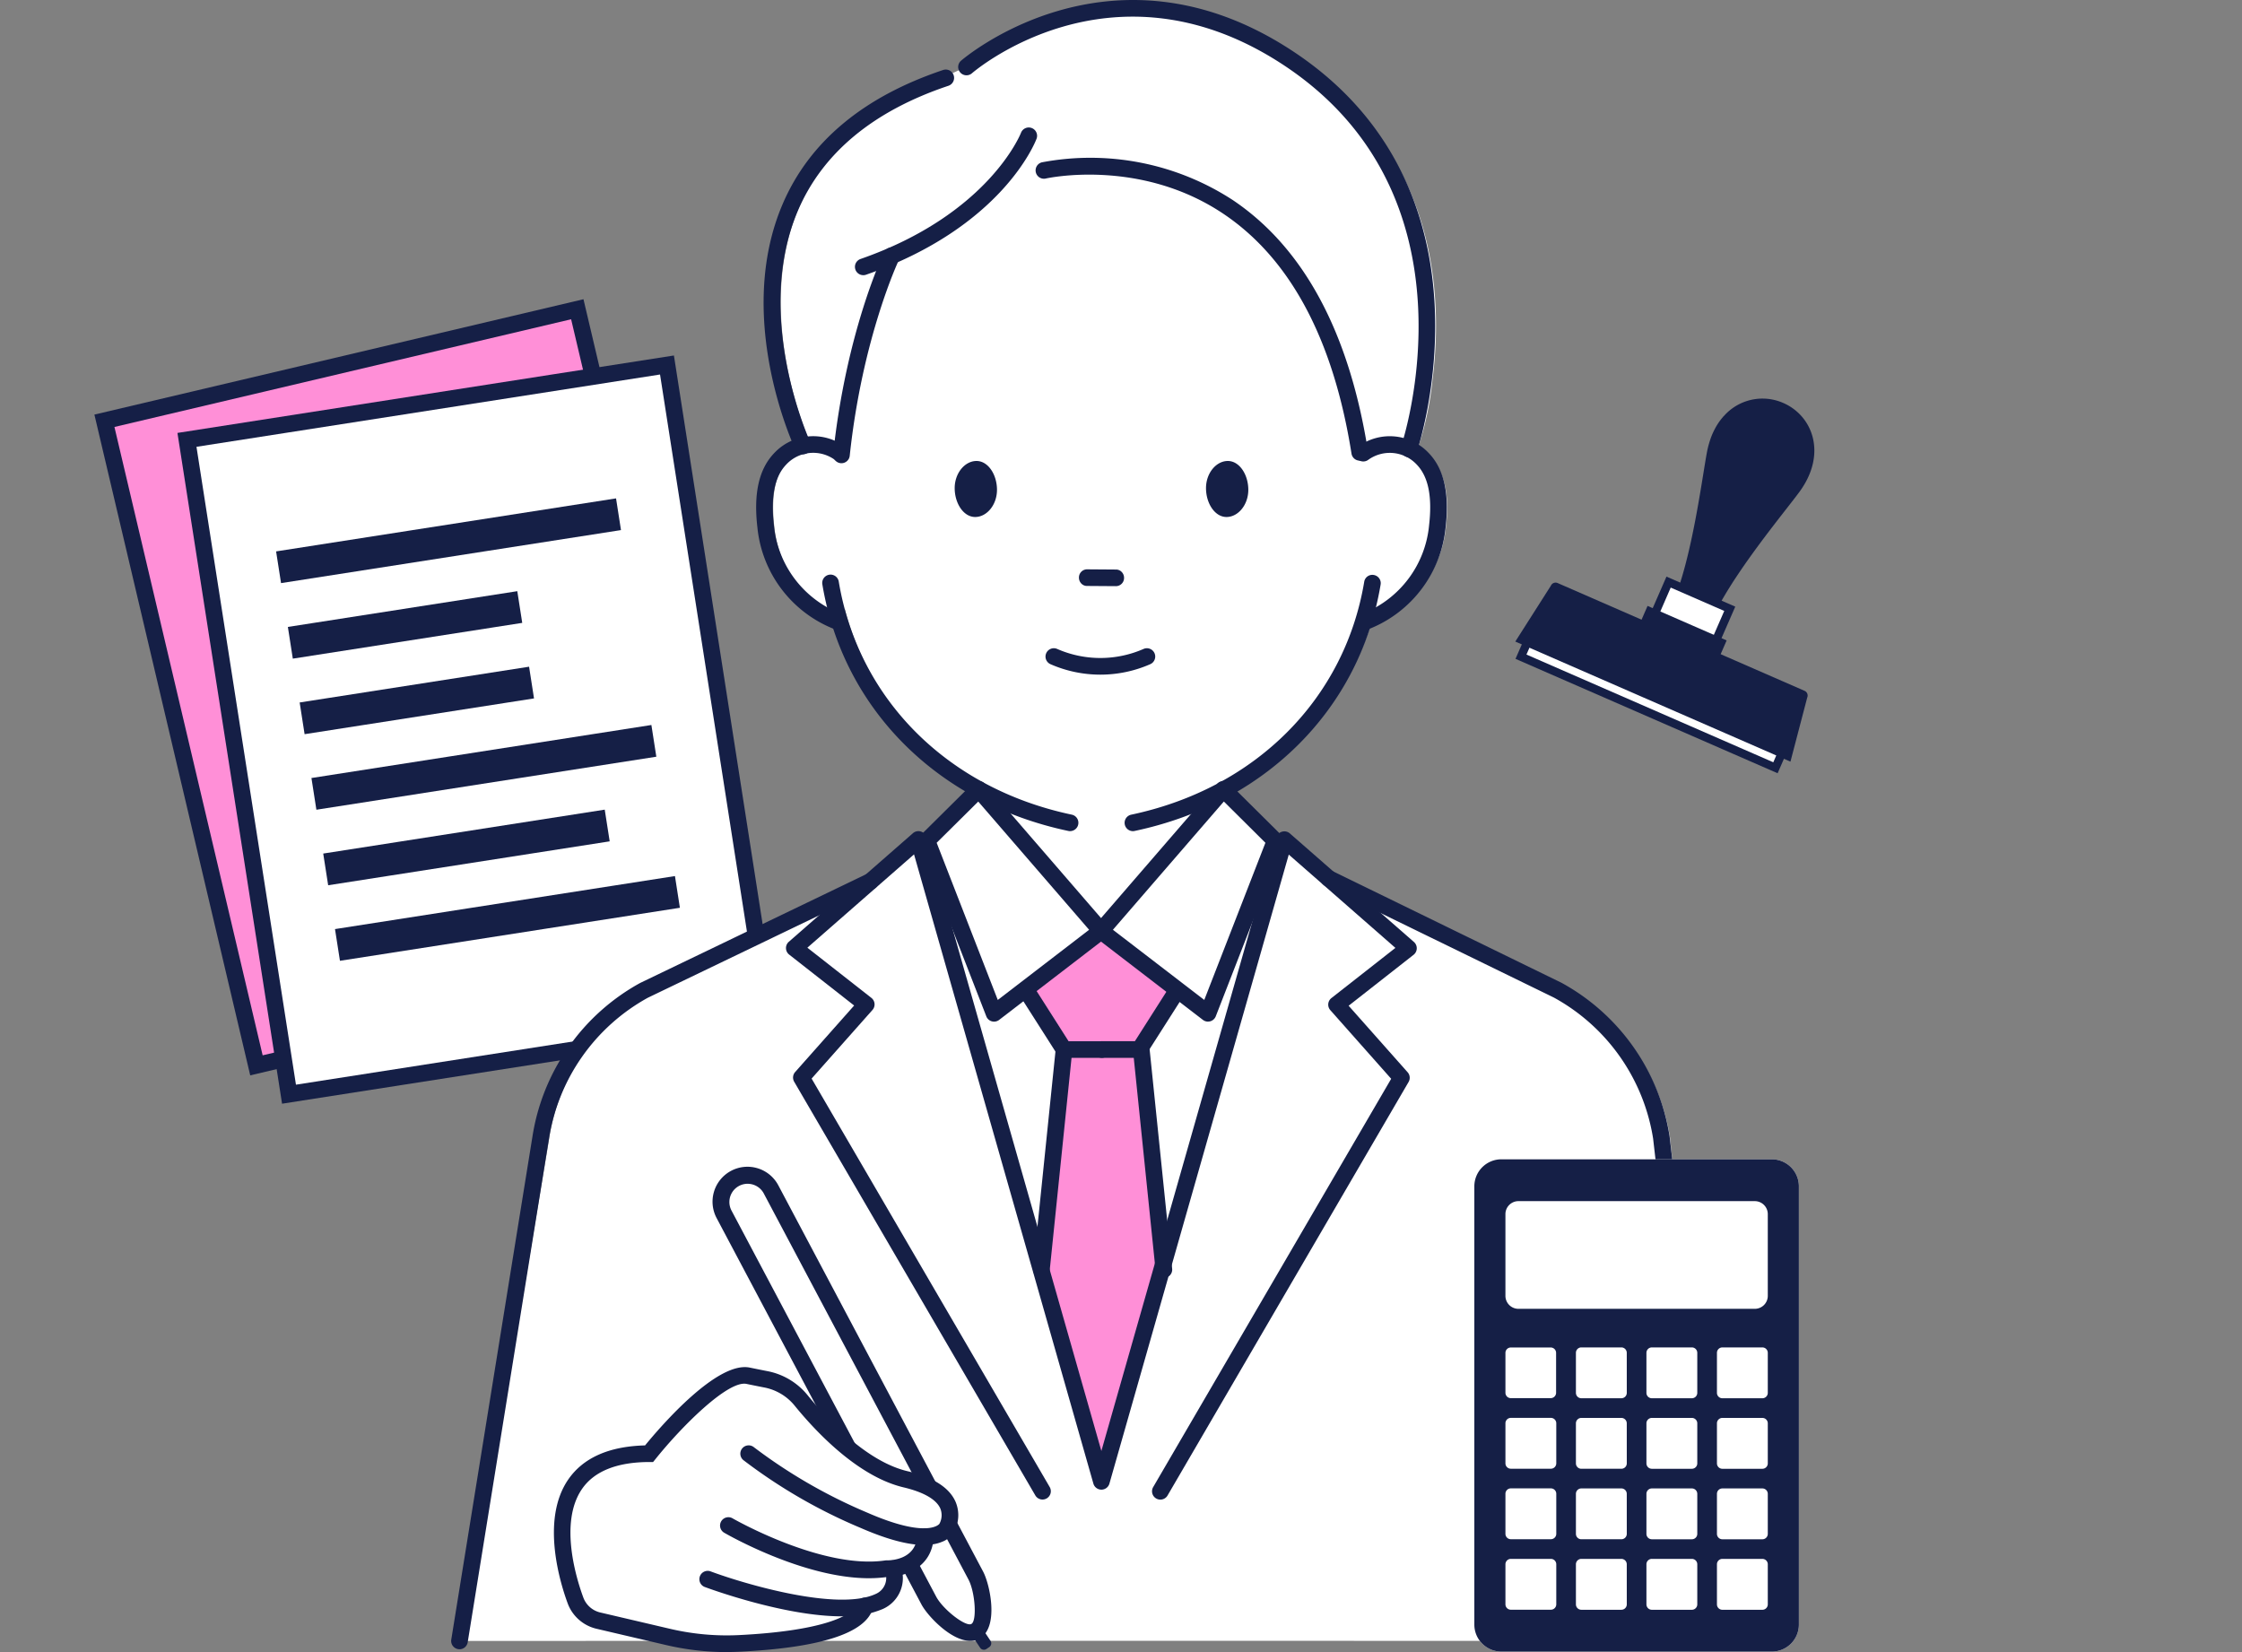 <svg xmlns="http://www.w3.org/2000/svg" width="285" height="210" viewBox="0 0 285 210"><rect x="0" y="0" width="285" height="210" fill="#808080" stroke="none"/><defs><clipPath id="a"><path transform="translate(.205 1)" fill="none" d="M0 0h285v210H0z"/></clipPath></defs><g transform="translate(-.205 -1)" clip-path="url(#a)"><path fill="#ff8fd7" d="M13.479 54.486L73.587 40.31l19.322 81.93-60.108 14.175z"/><path d="M14.752 55.272l58.053-13.689 18.836 79.87-58.048 13.69zm-2.547-1.573l19.808 83.991 62.17-14.661-19.808-83.993z" fill="#151f46"/><path fill="#fff" d="M23.971 56.913l61.02-9.517 12.972 83.17-61.02 9.517z"/><path d="M36.06 141.293L22.761 56.03l63.112-9.843 13.3 85.262zM25.181 57.794l12.646 81.081 58.93-9.19-12.648-81.081z" fill="#151f46"/><path fill="#151f46" d="M35.302 71.089l43.214-6.74.628 4.031-43.213 6.74zm1.497 9.602l29.164-4.546.628 4.03-29.164 4.546zm1.498 9.602l29.164-4.546.628 4.03-29.164 4.546zm1.498 9.602l43.214-6.74.628 4.031-43.213 6.74zm1.497 9.602l35.786-5.582.629 4.03-35.786 5.582zm1.498 9.601l43.214-6.74.628 4.031-43.213 6.74z"/><path d="M212.497 145.612a25.833 25.833 0 00-13.157-18.727l-29.133-14.213-5.634-4.931-1.173.13-6.554-6.5a36.467 36.467 0 0018.21-22.969l.037 1.516a14.4 14.4 0 008.923-11.966c.485-4.169-.216-6.891-1.816-8.585a5.866 5.866 0 00-2.964-1.679 1.839 1.839 0 01.889.14l.292.251s.095-.274.243-.769a40.371 40.371 0 001.643-8.036c1.214-9.5.707-24.8-11.5-36.335a26.616 26.616 0 00-4.681-3.857h.007a20.638 20.638 0 00-9.119-4.838 32.459 32.459 0 00-22.664-.326 15.374 15.374 0 00-5.23 2.314 33.784 33.784 0 00-3.661 2.289 58.98 58.98 0 00-9.616 4.729c-26.946 13.339-12.555 44.269-12.472 44.452a5.87 5.87 0 00-2.914 1.669c-1.6 1.693-2.3 4.416-1.815 8.585a14.4 14.4 0 008.923 11.966l.037-1.516a36.381 36.381 0 0018.122 22.941l.079.042.062.034.114.064.032.017-.032-.017-.114-.064c-.023-.011-.042-.023-.062-.034l-.079-.042-6.584 6.525-1.082-.157-6.1 5.333-28.758 13.837a25.833 25.833 0 00-13.157 18.727l-10.68 63.972c54.074-.02 107.184-.02 159.819 0z" fill="#fff"/><path d="M144.835 134.405l5.135-8.057-9.783-7.343v-.059l-.039.03-.038-.03v.059l-9.784 7.343 5.134 8.057-2.773 27.014 7.423 25.89v.272l.038-.135.039.135v-.272l7.422-25.89z" fill="#ff8fd7"/><path d="M123.974 101.322c.035.018.051.028.079.044l-.079-.044m.141.078l.114.062-.114-.062m.142.079" fill="#fff"/><path d="M136.233 106.648a.974.974 0 01-.22-.024c-16.646-3.511-28.626-15.514-31.268-31.322a1.058 1.058 0 112.086-.35c2.5 14.931 13.846 26.273 29.619 29.6a1.058 1.058 0 01-.217 2.093" fill="#151f46"/><path d="M106.46 80.965a1.041 1.041 0 01-.384-.073 15.512 15.512 0 01-9.589-12.829c-.505-4.32.182-7.406 2.1-9.433a6.8 6.8 0 019.019-.866 1.059 1.059 0 01-1.272 1.691 4.687 4.687 0 00-6.212.624c-1.458 1.545-1.96 4.076-1.533 7.736a13.409 13.409 0 008.254 11.1 1.058 1.058 0 01-.384 2.043m37.761 25.69a1.058 1.058 0 01-.217-2.093c15.773-3.331 27.122-14.673 29.619-29.6a1.042 1.042 0 011.218-.868 1.055 1.055 0 01.868 1.218c-2.642 15.805-14.624 27.807-31.268 31.319a.974.974 0 01-.22.024" fill="#151f46"/><path d="M173.993 80.965a1.058 1.058 0 01-.384-2.043 13.409 13.409 0 008.254-11.1c.426-3.662-.075-6.192-1.533-7.736a4.687 4.687 0 00-6.212-.624 1.059 1.059 0 01-1.269-1.695 6.8 6.8 0 019.019.867c1.914 2.025 2.6 5.111 2.1 9.433a15.512 15.512 0 01-9.589 12.829 1.042 1.042 0 01-.384.073m-47.427 49.892a1.035 1.035 0 01-.285-.038 1.057 1.057 0 01-.7-.636l-8.535-21.943a1.055 1.055 0 01.241-1.135l6.583-6.528a1.034 1.034 0 01.785-.306 1.058 1.058 0 01.761.366l15.57 18.007a1.06 1.06 0 01-.157 1.531l-13.618 10.463a1.059 1.059 0 01-.645.219m-7.296-22.734l7.77 19.979 11.61-8.919-14.094-16.3z" fill="#151f46"/><path d="M147.707 191.618a1.046 1.046 0 01-.532-.145 1.057 1.057 0 01-.38-1.447l30.255-51.9-7.736-8.724a1.059 1.059 0 01.138-1.535l8.136-6.379-13.556-11.861-22.8 79.96a1.06 1.06 0 01-2.036 0l-22.8-79.986-13.559 11.862 8.137 6.379a1.058 1.058 0 01.138 1.535l-7.736 8.723 30.255 51.9a1.058 1.058 0 11-1.828 1.065l-30.641-52.561a1.058 1.058 0 01.121-1.236l7.5-8.455-8.26-6.473a1.057 1.057 0 01-.044-1.629l15.775-13.8a1.058 1.058 0 011.716.505l22.24 78.021 22.242-77.994a1.06 1.06 0 011.716-.507l15.773 13.8a1.059 1.059 0 01-.044 1.63l-8.256 6.475 7.5 8.455a1.058 1.058 0 01.121 1.236l-30.639 52.561a1.052 1.052 0 01-.914.525" fill="#151f46"/><path d="M58.615 210.638a.982.982 0 01-.169-.014 1.056 1.056 0 01-.876-1.212l10.325-63.984a27.023 27.023 0 0113.7-19.49l28.8-13.855a1.059 1.059 0 01.919 1.908l-28.759 13.835a24.875 24.875 0 00-12.571 17.942l-10.326 63.984a1.058 1.058 0 01-1.043.89m95.151-79.782a1.059 1.059 0 01-.645-.219l-13.619-10.462a1.058 1.058 0 01-.155-1.531l15.569-18.007a1.054 1.054 0 01.761-.364 1.031 1.031 0 01.786.3l6.583 6.528a1.058 1.058 0 01.241 1.135l-8.534 21.942a1.06 1.06 0 01-.7.636 1.045 1.045 0 01-.286.038m-12.088-11.672l11.612 8.919 7.771-19.976-5.283-5.246zm77.054 91.438a1.058 1.058 0 01-1.05-.937l-7.337-63.963a24.872 24.872 0 00-12.607-17.917l-29.1-14.193a1.058 1.058 0 01.929-1.9l29.133 14.211a27.033 27.033 0 0113.741 19.506l7.344 64.009a1.058 1.058 0 01-.93 1.173 1.218 1.218 0 01-.123.007M109.946 35.977a1.058 1.058 0 01-.349-2.058c16.3-5.68 20.365-15.948 20.4-16.051a1.059 1.059 0 011.981.748c-.171.459-4.386 11.276-21.688 17.306a1.077 1.077 0 01-.349.059" fill="#151f46"/><path d="M107.169 59.88a1.009 1.009 0 01-.113-.006 1.059 1.059 0 01-.941-1.164c1.648-15.477 6.286-25.251 6.483-25.659a1.058 1.058 0 111.907.919c-.047.1-4.678 9.879-6.284 24.963a1.059 1.059 0 01-1.051.947m65.88-.326a1.06 1.06 0 01-1.044-.893c-2.3-14.5-7.762-24.743-16.239-30.454-10.653-7.178-22.523-4.54-22.643-4.51a1.059 1.059 0 01-.481-2.062 33.174 33.174 0 0124.279 4.8c9 6.05 14.778 16.782 17.176 31.9a1.059 1.059 0 01-.881 1.211 1.1 1.1 0 01-.167.013" fill="#151f46"/><path d="M102.271 58.753a1.057 1.057 0 01-.96-.61c-.317-.681-7.757-16.867-1.617-31.204 3.384-7.906 10.25-13.64 20.4-17.042a1.058 1.058 0 01.672 2.007c-9.555 3.2-15.992 8.541-19.129 15.869-5.767 13.473 1.518 29.314 1.591 29.473a1.058 1.058 0 01-.509 1.407 1.032 1.032 0 01-.447.1m77.046.374a1.061 1.061 0 01-1-1.4c.11-.319 10.706-32.022-15.429-48.772-21.562-13.826-38.978 1.221-39.151 1.375a1.058 1.058 0 01-1.4-1.585c.182-.164 18.803-16.246 41.692-1.576 27.554 17.66 16.4 50.914 16.288 51.247a1.059 1.059 0 01-1 .711m-39.106 76.336h-4.75a1.061 1.061 0 01-.893-.49l-4.689-7.352a1.058 1.058 0 111.785-1.137l4.376 6.867h4.17a1.059 1.059 0 110 2.117" fill="#151f46"/><path d="M132.589 163.44a.975.975 0 01-.11-.006 1.059 1.059 0 01-.944-1.161l2.875-27.976a1.047 1.047 0 011.161-.944 1.059 1.059 0 01.944 1.161l-2.875 27.976a1.058 1.058 0 01-1.051.95m12.463-27.977h-4.75a1.059 1.059 0 110-2.117h4.17l4.375-6.867a1.059 1.059 0 111.787 1.137l-4.688 7.357a1.061 1.061 0 01-.893.49" fill="#151f46"/><path d="M148.153 163.44a1.058 1.058 0 01-1.051-.951l-2.873-27.976a1.058 1.058 0 012.106-.215l2.873 27.976a1.059 1.059 0 01-.946 1.16.934.934 0 01-.109.006m-9.788-87.959a.985.985 0 01-.714-.316 1.073 1.073 0 01-.292-.751 1.038 1.038 0 011.016-1.046l3.713.027a.985.985 0 01.714.316 1.067 1.067 0 01.292.749 1.039 1.039 0 01-1.019 1.047zm-11.424-12.243c-.011-1.925-1.133-3.652-2.616-3.642s-2.772 1.558-2.761 3.478 1.132 3.651 2.615 3.642 2.773-1.558 2.762-3.483m31.948.005c-.011-1.925-1.133-3.652-2.616-3.642s-2.772 1.558-2.761 3.478 1.132 3.651 2.615 3.642 2.773-1.558 2.762-3.483m-18.806 23.522a15.751 15.751 0 01-6.341-1.329 1.058 1.058 0 11.851-1.938 13.672 13.672 0 0010.979 0 1.058 1.058 0 11.851 1.938 15.751 15.751 0 01-6.341 1.329" fill="#151f46"/><path d="M225.438 148.361h-34.38a3.438 3.438 0 00-3.438 3.438v55.7a3.439 3.439 0 003.438 3.439h34.38a3.439 3.439 0 003.438-3.439v-55.7a3.438 3.438 0 00-3.438-3.438" fill="#fff"/><path d="M225.439 148.361h-34.38a3.438 3.438 0 00-3.438 3.438v55.7a3.437 3.437 0 003.438 3.438h34.38a3.438 3.438 0 003.438-3.438v-55.7a3.438 3.438 0 00-3.438-3.438m-32.213 5.318h30.044a1.652 1.652 0 011.654 1.651v10.385a1.651 1.651 0 01-1.653 1.651h-30.045a1.652 1.652 0 01-1.653-1.653v-10.381a1.653 1.653 0 011.653-1.654m4.788 19.289v5.066a.687.687 0 01-.687.687h-5.066a.687.687 0 01-.687-.687v-5.066a.687.687 0 01.687-.687h5.066a.687.687 0 01.687.687m.023 31.959a.687.687 0 01-.687.687h-5.089a.687.687 0 01-.687-.687v-5.086a.688.688 0 01.687-.689h5.089a.687.687 0 01.687.687zm0-8.961a.687.687 0 01-.687.687h-5.089a.687.687 0 01-.687-.687v-5.089a.687.687 0 01.687-.687h5.089a.687.687 0 01.687.687zm0-8.961a.687.687 0 01-.687.687h-5.089a.687.687 0 01-.687-.687v-5.089a.687.687 0 01.687-.687h5.089a.687.687 0 01.687.687zM207 204.932a.688.688 0 01-.689.687h-5.09a.687.687 0 01-.687-.687v-5.092a.688.688 0 01.687-.689h5.087a.688.688 0 01.689.689zm0-8.961a.688.688 0 01-.689.687h-5.09a.687.687 0 01-.687-.687v-5.087a.688.688 0 01.687-.689h5.087a.688.688 0 01.689.689zm0-8.961a.688.688 0 01-.689.687h-5.09a.687.687 0 01-.687-.687v-5.09a.687.687 0 01.687-.687h5.087a.688.688 0 01.689.687zm0-8.964a.688.688 0 01-.689.687h-5.09a.687.687 0 01-.687-.687v-5.087a.688.688 0 01.687-.689h5.087a.688.688 0 01.689.689zm8.961 26.887a.687.687 0 01-.687.687h-5.088a.687.687 0 01-.689-.687v-5.093a.688.688 0 01.689-.689h5.088a.688.688 0 01.687.689zm0-8.961a.687.687 0 01-.687.687h-5.088a.687.687 0 01-.689-.687v-5.087a.688.688 0 01.689-.689h5.088a.688.688 0 01.687.689zm0-8.961a.687.687 0 01-.687.687h-5.088a.687.687 0 01-.689-.687v-5.091a.688.688 0 01.689-.687h5.088a.687.687 0 01.687.687zm0-8.964a.687.687 0 01-.687.687h-5.088a.687.687 0 01-.689-.687v-5.087a.688.688 0 01.689-.689h5.088a.688.688 0 01.687.689zm8.963 26.887a.687.687 0 01-.687.687h-5.089a.687.687 0 01-.687-.687v-5.094a.687.687 0 01.687-.687h5.089a.687.687 0 01.687.687zm0-8.961a.687.687 0 01-.687.687h-5.089a.687.687 0 01-.687-.687v-5.089a.687.687 0 01.687-.687h5.089a.688.688 0 01.687.689zm0-8.961a.687.687 0 01-.687.687h-5.089a.687.687 0 01-.687-.687v-5.092a.687.687 0 01.687-.687h5.089a.687.687 0 01.687.687zm0-8.964a.687.687 0 01-.687.687h-5.089a.687.687 0 01-.687-.687v-5.089a.687.687 0 01.687-.687h5.089a.687.687 0 01.687.687z" fill="#151f46"/><path fill="#fff" d="M193.552 84.474l.907-2.078 32.35 14.118-.907 2.078z"/><path d="M226.174 99.289l-33.319-14.542 1.331-3.048 33.319 14.541zm-31.928-15.088l31.379 13.693.483-1.108-31.376-13.693zm24.18-5.686c.031-.061.062-.123.095-.183.12-.229.241-.457.371-.69l.006-.01c.127-.229.258-.46.394-.692l.114-.195q.161-.273.329-.55l.11-.182.45-.721.031-.047c.143-.226.289-.452.437-.677l.134-.2q.184-.279.371-.556c2.875-4.268 6.332-8.462 7.666-10.271 3.552-4.821 1.729-9.674-2.042-11.319a6.542 6.542 0 00-7.566 1.679v-.017c-.031.034-.061.073-.092.109l-.11.133a7.8 7.8 0 00-.432.566c-.014.023-.031.042-.045.065a8.085 8.085 0 00-.505.865 9.752 9.752 0 00-.343.742l-.018.045c-.109.272-.2.559-.294.855l-.062.215c-.085.3-.162.615-.224.944-.627 3.29-1.922 13.64-4.385 19.28l4.96 2.165a21.527 21.527 0 01.392-.841c.083-.168.168-.337.255-.508" fill="#151f46"/><path fill="#fff" d="M210.377 79.436l1.94-4.447 7.78 3.393-1.94 4.448z"/><path d="M218.426 83.526l-8.745-3.817 2.364-5.415 8.745 3.817zm-7.351-4.364l6.8 2.969 1.516-3.474-6.806-2.969z" fill="#151f46"/><path fill="#151f46" d="M208.543 80.534l1.098-2.516 10.053 4.388-1.098 2.515z"/><path d="M227.804 97.813l-34.976-15.264 4.523-7.1a.653.653 0 01.859-.337l31.389 13.7a.653.653 0 01.337.859z" fill="#151f46"/><path d="M124.176 208.361c-1.65.875-5.028-2.266-5.9-3.916l-26.015-49.064a3.381 3.381 0 115.974-3.168l26.015 49.064c.874 1.65 1.576 6.209-.073 7.084" fill="#fff"/><path d="M123.53 209.571c-2.457 0-5.437-3.206-6.191-4.629l-26.013-49.064a4.44 4.44 0 117.845-4.159l26.014 49.061c.875 1.655 2.06 7.152-.512 8.517a2.421 2.421 0 01-1.143.274m-28.287-58.1a2.319 2.319 0 00-2.046 3.411l26.013 49.068c.859 1.62 3.744 3.868 4.472 3.474.728-.385.491-4.03-.368-5.652l-26.015-49.063a2.321 2.321 0 00-2.056-1.235" fill="#151f46"/><path d="M120.984 191.927c-.772-1.816-2.8-3.126-6.03-3.889-5-1.184-9.788-6.331-12.2-9.293a8.517 8.517 0 00-4.949-2.99l-2.245-.453c-4.056-.852-10.912 7.07-12.961 9.567-4.433.123-7.619 1.544-9.479 4.229-3.508 5.068-.954 13.061-.087 15.389a5.055 5.055 0 00.871 1.492 5.132 5.132 0 002.741 1.682l8.524 2a32.987 32.987 0 007.523.881c.514 0 1.026-.011 1.537-.038 13-.631 15.636-3.3 16.339-4.791a8.143 8.143 0 001.387-.481 4.265 4.265 0 002.5-4.242 5.042 5.042 0 003.661-3.716 5.108 5.108 0 001.121-.3 2.975 2.975 0 001.568-1.358 4.358 4.358 0 00.181-3.689" fill="#fff"/><path d="M110.663 201.611c-8.342 0-17.983-5.54-18.429-5.8a1.059 1.059 0 011.064-1.83c.113.066 11.43 6.559 19.452 5.366l.089-.011h.089c.4.018 3.678-.041 3.858-3.071a1.059 1.059 0 112.114.127c-.241 4.016-3.9 5.062-5.9 5.062h-.028a16.46 16.46 0 01-2.314.155" fill="#151f46"/><path d="M107.198 206.454c-7.3 0-16.9-3.542-17.413-3.733a1.059 1.059 0 01.741-1.984c4.21 1.571 16.2 5.137 21.029 2.858a2.2 2.2 0 001.113-2.913 1.059 1.059 0 012-.683 4.293 4.293 0 01-2.24 5.521 12.463 12.463 0 01-5.234.934" fill="#151f46"/><path d="M92.577 211a34.015 34.015 0 01-7.75-.907l-8.812-2.063a5.162 5.162 0 01-2.759-1.7 5.085 5.085 0 01-.878-1.5c-.889-2.393-3.514-10.6.075-15.787 1.905-2.75 5.185-4.2 9.753-4.316 2.056-2.511 9.17-10.739 13.305-9.891.919.189 1.685.343 2.32.466a8.687 8.687 0 015.038 3.047c2.5 3.078 7.487 8.422 12.687 9.654 3.294.779 5.36 2.1 6.14 3.942a4.362 4.362 0 01-.179 3.69 2.928 2.928 0 01-1.555 1.344c-2.141.9-5.632.3-10.38-1.774a67.429 67.429 0 01-14.883-8.61 1.058 1.058 0 011.349-1.631 66.743 66.743 0 0014.382 8.3c7.741 3.386 9.177 1.452 9.19 1.431a2.27 2.27 0 00.117-1.947c-.507-1.154-2.122-2.082-4.668-2.686-5.811-1.376-11.167-7.09-13.841-10.377a6.568 6.568 0 00-3.8-2.306c-.638-.124-1.411-.279-2.338-.47-2.321-.464-8.14 5.291-11.542 9.533l-.322.397h-.5c-4.1.016-6.97 1.163-8.527 3.411-3.006 4.341-.632 11.693.168 13.841a2.946 2.946 0 00.515.876 3.025 3.025 0 001.619.995l8.813 2.063a31.56 31.56 0 008.743.817c10.423-.509 14.625-2.4 15.082-4a1.058 1.058 0 012.035.581c-.9 3.163-6.627 5.023-17.015 5.531-.524.025-1.05.038-1.576.038m33.373-.624l-.363.24a.577.577 0 01-.8-.164l-.9-1.359a.579.579 0 01.162-.8l.361-.24a.58.58 0 01.8.164l.9 1.359a.579.579 0 01-.164.8" fill="#151f46"/></g></svg>